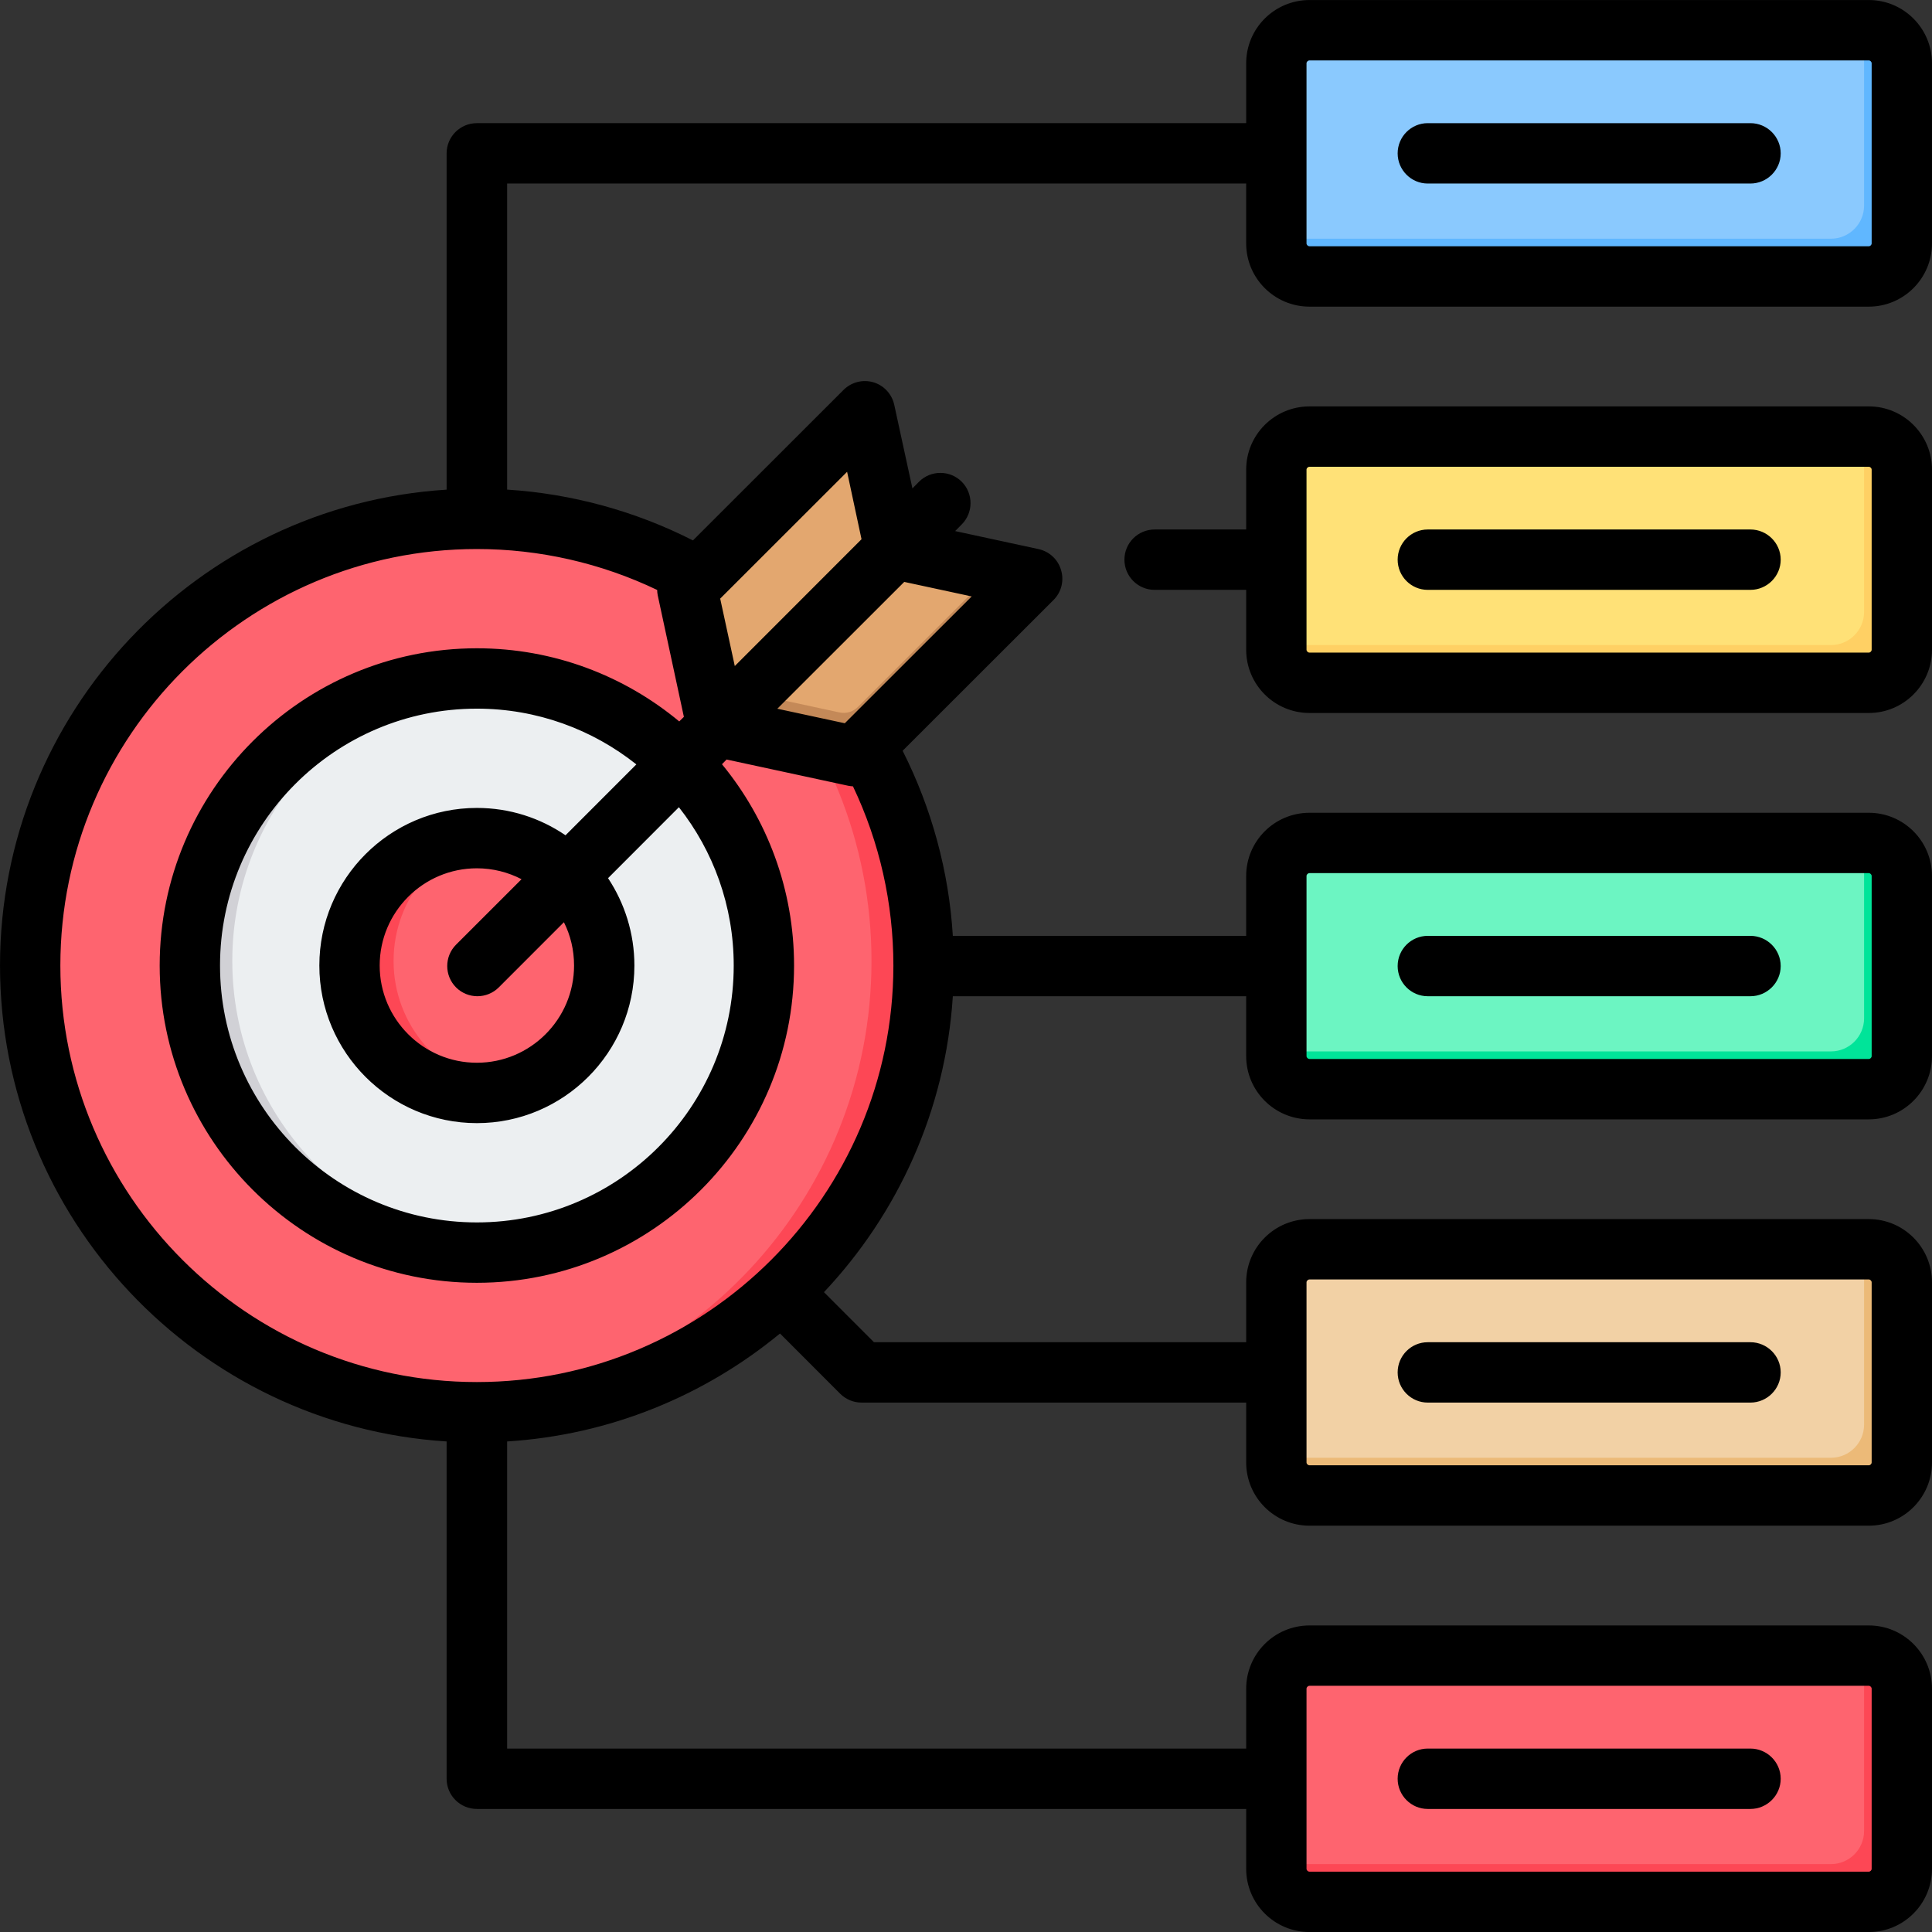 <?xml version="1.0" encoding="UTF-8"?> <svg xmlns="http://www.w3.org/2000/svg" id="Layer_1" height="512" viewBox="0 0 512 512" width="512"><rect x="0" y="0" width="512" height="512" fill="#333333" stroke="none"/><g clip-rule="evenodd" fill-rule="evenodd"><g><g><ellipse cx="127.592" cy="254.664" fill="#fe646f" rx="119.59" ry="119.59" transform="matrix(.707 -.707 .707 .707 -142.704 164.811)"></ellipse><path d="m127.592 135.075c66.048 0 119.59 53.542 119.59 119.59s-53.542 119.59-119.59 119.59c-2.727 0-5.431-.1-8.113-.28 62.263-4.172 111.477-55.99 111.477-119.31s-49.214-115.138-111.477-119.31c2.682-.18 5.386-.28 8.113-.28z" fill="#fd4755"></path><ellipse cx="127.592" cy="254.664" fill="#eceff1" rx="76.849" ry="76.849" transform="matrix(.999 -.036 .036 .999 -8.997 4.71)"></ellipse><path d="m127.592 177.815c1.819 0 3.621.068 5.409.192-39.919 2.776-71.441 36.033-71.441 76.657s31.522 73.881 71.441 76.657c-1.787.124-3.59.192-5.409.192-42.443 0-76.849-34.407-76.849-76.849s34.406-76.849 76.849-76.849z" fill="#d1d1d6"></path><ellipse cx="127.592" cy="254.664" fill="#fe646f" rx="34.109" ry="34.109" transform="matrix(.999 -.055 .055 .999 -13.888 7.446)"></ellipse><path d="m127.592 220.556c-18.838 0-34.109 15.271-34.109 34.109s15.271 34.108 34.109 34.108c1.841 0 3.647-.148 5.409-.429-16.267-2.592-28.7-16.683-28.7-33.68s12.433-31.088 28.7-33.68c-1.762-.28-3.568-.428-5.409-.428z" fill="#fd4755"></path><path d="m272.744 154.584-41.962 41.963c-1.338 1.338-3.114 1.861-4.964 1.462l-33.976-7.322-7.322-33.976c-.399-1.85.125-3.626 1.462-4.964l41.962-41.962c.719-.719 1.701-.969 2.676-.682s1.665 1.031 1.879 2.024l6.898 32.004 32.004 6.897c.993.214 1.737.904 2.024 1.879.288.976.038 1.959-.681 2.677z" fill="#e3a76f"></path><path d="m272.744 154.584-41.962 41.963c-1.338 1.338-3.114 1.861-4.964 1.463l-33.976-7.322-1.918-8.899 32.485 7.001c1.85.398 3.626-.125 4.964-1.463l38.491-38.491 5.538 1.193c.993.214 1.737.904 2.024 1.879s.037 1.958-.682 2.676z" fill="#c48958"></path></g><g><path d="m347.018 8.01h148.219c4.821 0 8.765 3.944 8.765 8.765v47.72c0 4.821-3.944 8.765-8.765 8.765h-148.219c-4.821 0-8.765-3.944-8.765-8.765v-47.72c0-4.822 3.945-8.765 8.765-8.765z" fill="#8ac9fe"></path><path d="m494.002 8.01h1.235c4.821 0 8.765 3.944 8.765 8.765v47.72c0 4.821-3.944 8.765-8.765 8.765h-148.219c-4.821 0-8.765-3.944-8.765-8.765v-1.235h146.984c4.821 0 8.765-3.944 8.765-8.765z" fill="#60b7ff"></path></g><g><path d="m347.018 115.698h148.219c4.821 0 8.765 3.944 8.765 8.765v47.72c0 4.821-3.944 8.765-8.765 8.765h-148.219c-4.821 0-8.765-3.944-8.765-8.765v-47.72c0-4.821 3.945-8.765 8.765-8.765z" fill="#ffe177"></path><path d="m494.002 115.698h1.235c4.821 0 8.765 3.944 8.765 8.765v47.72c0 4.821-3.944 8.765-8.765 8.765h-148.219c-4.821 0-8.765-3.944-8.765-8.765v-1.235h146.984c4.821 0 8.765-3.944 8.765-8.765z" fill="#ffd064"></path></g><g><path d="m347.018 223.385h148.219c4.821 0 8.765 3.944 8.765 8.765v47.72c0 4.821-3.944 8.765-8.765 8.765h-148.219c-4.821 0-8.765-3.944-8.765-8.765v-47.72c0-4.821 3.945-8.765 8.765-8.765z" fill="#6cf5c2"></path><path d="m494.002 223.385h1.235c4.821 0 8.765 3.944 8.765 8.765v47.72c0 4.821-3.944 8.765-8.765 8.765h-148.219c-4.821 0-8.765-3.944-8.765-8.765v-1.235h146.984c4.821 0 8.765-3.944 8.765-8.765z" fill="#00e499"></path></g><g><path d="m347.018 331.072h148.219c4.821 0 8.765 3.944 8.765 8.765v47.72c0 4.821-3.944 8.765-8.765 8.765h-148.219c-4.821 0-8.765-3.944-8.765-8.765v-47.72c0-4.821 3.945-8.765 8.765-8.765z" fill="#f2d1a5"></path><path d="m494.002 331.072h1.235c4.821 0 8.765 3.944 8.765 8.765v47.72c0 4.821-3.944 8.765-8.765 8.765h-148.219c-4.821 0-8.765-3.944-8.765-8.765v-1.235h146.984c4.821 0 8.765-3.944 8.765-8.765z" fill="#ecba78"></path></g><g><path d="m347.018 438.76h148.219c4.821 0 8.765 3.944 8.765 8.765v47.72c0 4.821-3.944 8.765-8.765 8.765h-148.219c-4.821 0-8.765-3.944-8.765-8.765v-47.72c0-4.821 3.945-8.765 8.765-8.765z" fill="#fe646f"></path><path d="m494.002 438.76h1.235c4.821 0 8.765 3.944 8.765 8.765v47.72c0 4.821-3.944 8.765-8.765 8.765h-148.219c-4.821 0-8.765-3.944-8.765-8.765v-1.235h146.984c4.821 0 8.765-3.944 8.765-8.765z" fill="#fd4755"></path></g></g><path d="m370.392 471.39c0-4.42 3.585-8 7.972-8h85.521c4.387 0 8.019 3.58 8.019 8 0 4.41-3.632 8-8.019 8h-85.521c-4.387 0-7.972-3.589-7.972-8zm0-107.691c0-4.42 3.585-7.996 7.972-7.996h85.521c4.387 0 8.019 3.576 8.019 7.996s-3.632 8-8.019 8h-85.521c-4.387 0-7.972-3.581-7.972-8zm0-107.687c0-4.425 3.585-8 7.972-8h85.521c4.387 0 8.019 3.576 8.019 8 0 4.42-3.632 8-8.019 8h-85.521c-4.387 0-7.972-3.58-7.972-8zm101.512-107.692c0 4.42-3.632 8-8.019 8h-85.521c-4.387 0-7.972-3.58-7.972-8s3.585-8 7.972-8h85.521c4.387 0 8.019 3.58 8.019 8zm0-107.677c0 4.406-3.632 7.995-8.019 7.995h-85.521c-4.387 0-7.972-3.59-7.972-7.995 0-4.425 3.585-8.005 7.972-8.005h85.521c4.387 0 8.019 3.58 8.019 8.005zm24.105 131.536v-47.718c0-.401-.377-.759-.755-.759h-148.211c-.425 0-.802.358-.802.759v47.718c0 .401.377.769.802.769h148.211c.378 0 .755-.368.755-.769zm-.755-64.478h-148.211c-9.293 0-16.793 7.519-16.793 16.76v15.859h-24.246c-4.434 0-8.019 3.581-8.019 8 0 4.42 3.585 8 8.019 8h24.246v15.859c0 9.25 7.5 16.769 16.793 16.769h148.211c9.246 0 16.746-7.519 16.746-16.769v-47.718c0-9.241-7.5-16.76-16.746-16.76zm.755-43.199v-47.723c0-.396-.377-.769-.755-.769h-148.211c-.425 0-.802.373-.802.769v47.723c0 .401.377.759.802.759h148.211c.378 0 .755-.358.755-.759zm-271.517 60.53 3.821 17.868-33.586 33.609-3.868-17.868zm33.02 33.029-17.878-3.849-33.633 33.609 17.878 3.849zm-107.645 63.299c-6.699-4.571-14.765-7.25-23.491-7.25-23.02 0-41.746 18.741-41.746 41.77 0 23.02 18.727 41.76 41.746 41.76s41.746-18.741 41.746-41.76c0-8.561-2.595-16.529-6.981-23.161l18.774-18.798c9.104 11.571 14.529 26.128 14.529 41.959 0 37.53-30.52 68.073-68.068 68.073s-68.068-30.543-68.068-68.073c0-37.539 30.52-68.082 68.068-68.082 15.944 0 30.661 5.543 42.265 14.774zm2.264 34.52c0-4.132-.943-8.019-2.689-11.482l-17.265 17.274c-1.557 1.557-3.632 2.34-5.661 2.34-2.028 0-4.104-.783-5.66-2.34-3.113-3.132-3.113-8.194 0-11.321l17.359-17.35c-3.538-1.84-7.595-2.892-11.84-2.892-14.199 0-25.756 11.562-25.756 25.77 0 14.199 11.557 25.76 25.756 25.76s25.756-11.561 25.756-25.759zm-136.135 0c0 60.86 49.53 110.38 110.381 110.38 60.803 0 110.286-49.449 110.38-110.248s0 0 0-.009c0-.043 0-.085 0-.123 0-16.477-3.679-32.737-10.708-47.487-.424-.033-.849-.07-1.274-.16l-32.218-6.953-1.226 1.25c11.934 14.519 19.104 33.109 19.104 53.35 0 46.35-37.69 84.073-84.059 84.073s-84.059-37.723-84.059-84.073c0-46.36 37.69-84.078 84.059-84.078 20.378 0 39.058 7.288 53.633 19.387l1.227-1.217-6.934-32.223c-.094-.467-.142-.939-.142-1.401-14.859-7.118-31.18-10.849-47.784-10.849-60.851 0-110.38 49.511-110.38 110.381zm330.245-23.732v47.723c0 .401.377.769.802.769h148.211c.378 0 .755-.368.755-.769v-47.723c0-.396-.377-.759-.755-.759h-148.211c-.425-.001-.802.363-.802.759zm0 107.691v47.718c0 .401.377.764.802.764h148.211c.378 0 .755-.363.755-.764v-47.718c0-.401-.377-.769-.755-.769h-148.211c-.425.001-.802.369-.802.769zm0 107.692v47.718c0 .401.377.764.802.764h148.211c.378 0 .755-.363.755-.764v-47.718c0-.401-.377-.774-.755-.774h-148.211c-.425 0-.802.373-.802.774zm149.013-447.522h-148.211c-9.293 0-16.793 7.519-16.793 16.77v15.859h-203.874c-4.434 0-8.019 3.581-8.019 8.005v89.12c-65.945 4.137-118.352 59.115-118.352 126.117 0 66.993 52.407 121.97 118.352 126.122v89.389c0 4.41 3.585 8 8.019 8h203.874v15.859c0 9.241 7.5 16.76 16.793 16.76h148.211c9.246 0 16.746-7.519 16.746-16.76v-47.718c0-9.25-7.5-16.769-16.746-16.769h-148.211c-9.293 0-16.793 7.519-16.793 16.769v15.859h-195.855v-81.389c27.359-1.722 52.36-12.17 72.314-28.609l15.944 15.958c1.509 1.5 3.538 2.349 5.661 2.349h101.936v15.859c0 9.241 7.5 16.764 16.793 16.764h148.211c9.246 0 16.746-7.524 16.746-16.764v-47.718c0-9.25-7.5-16.769-16.746-16.769h-148.211c-9.293 0-16.793 7.519-16.793 16.769v15.863h-98.635l-13.255-13.264c19.576-20.779 32.218-48.176 34.152-78.427h77.738v15.859c0 9.241 7.5 16.77 16.793 16.77h148.211c9.246 0 16.746-7.529 16.746-16.77v-47.723c0-9.236-7.5-16.755-16.746-16.755h-148.211c-9.293 0-16.793 7.519-16.793 16.755v15.864h-77.738c-1.038-17.09-5.614-33.812-13.302-49.053l40.001-39.968c2.076-2.071 2.83-5.109 1.981-7.92-.802-2.811-3.113-4.939-5.991-5.561l-22.076-4.769 1.745-1.76c3.113-3.128 3.113-8.189 0-11.321-3.113-3.118-8.208-3.118-11.321 0l-1.745 1.774-4.812-22.133c-.613-2.859-2.736-5.16-5.519-5.991-2.83-.821-5.849-.047-7.924 2.019l-39.907 39.883c-15.284-7.774-32.077-12.373-49.247-13.463v-81.112h195.855v15.864c0 9.236 7.5 16.76 16.793 16.76h148.211c9.246 0 16.746-7.524 16.746-16.76v-47.723c0-9.25-7.5-16.77-16.746-16.77z"></path></g></svg> 